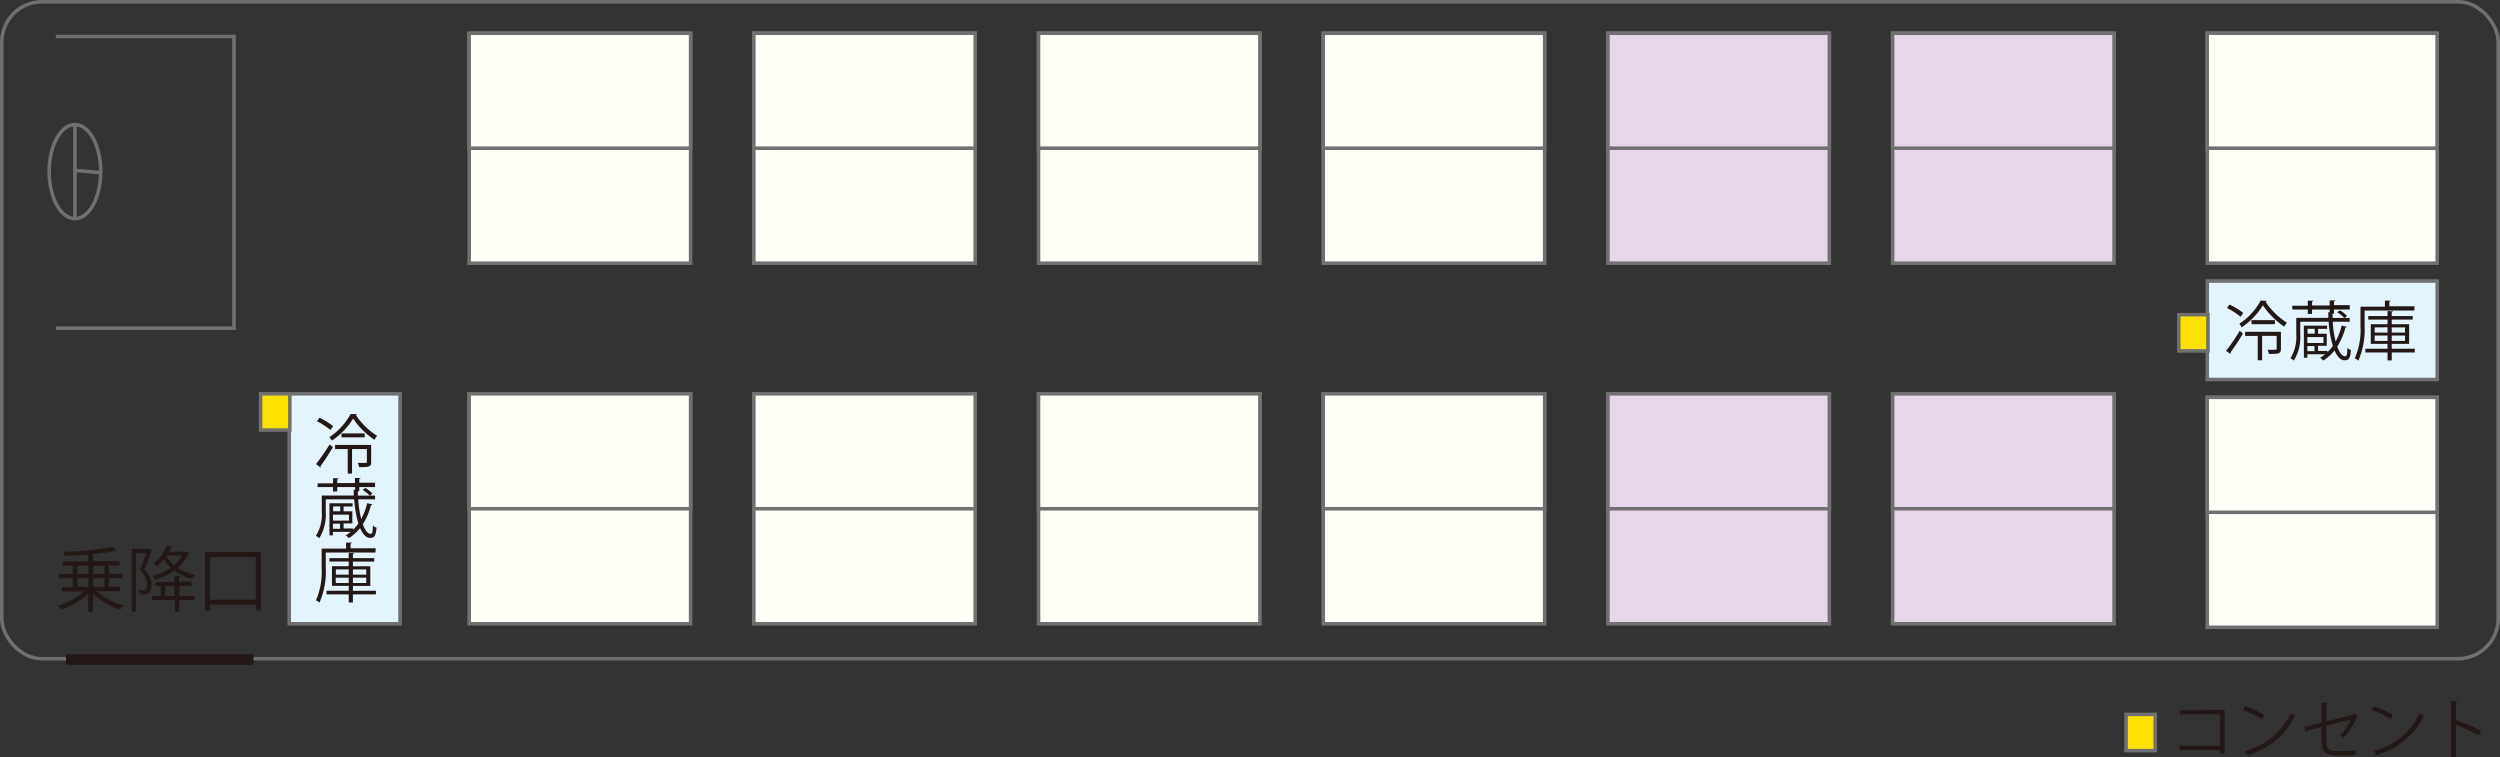 <svg id="Untitled-_u30DA_u30FC_u30B8_201" data-name="Untitled-%u30DA%u30FC%u30B8%201" xmlns="http://www.w3.org/2000/svg" width="351.94" height="106.57" viewBox="0 0 351.94 106.57"><rect x="0" y="0" width="351.94" height="106.57" fill="#333333" stroke="none"/><defs><style>.cls-1{fill:#fffef7;}.cls-1,.cls-2,.cls-4,.cls-5,.cls-6,.cls-8{stroke:#717071;stroke-width:0.5px;}.cls-1,.cls-2,.cls-4,.cls-5,.cls-6,.cls-7,.cls-8{stroke-miterlimit:10;}.cls-2{fill:none;}.cls-3{fill:#231815;}.cls-4{fill:#e4f4fd;}.cls-5{fill:#dbe6ed;}.cls-6{fill:#e7d6e9;}.cls-7{fill:#fff;stroke:#231815;stroke-width:1.5px;}.cls-8{fill:#ffe100;}</style></defs><rect class="cls-1" x="310.73" y="4.68" width="32.37" height="32.37"/><rect class="cls-1" x="310.73" y="55.94" width="32.37" height="32.37"/><rect class="cls-1" x="310.72" y="4.68" width="32.37" height="16.18"/><rect class="cls-1" x="310.72" y="55.94" width="32.37" height="16.18"/><rect class="cls-2" x="0.25" y="0.25" width="351.44" height="92.48" rx="5.67"/><path class="cls-3" d="M16.66,83.66H13.4a9.39,9.39,0,0,0,3.75,2,3,3,0,0,0-.47.6A10.27,10.27,0,0,1,12.83,84v2.57h-.66V84a10.74,10.74,0,0,1-3.81,2.26,3.11,3.11,0,0,0-.46-.57,9.87,9.87,0,0,0,3.7-2H8.47v-.6H10V81.84H8.05v-.6H10V80.06H8.58v-.6h3.59v-.95c-1.12.08-2.27.14-3.34.17a1.86,1.86,0,0,0-.16-.57,43.92,43.92,0,0,0,7-.69l.5.58a.16.16,0,0,1-.1,0h-.11a28.9,28.9,0,0,1-3.11.43v1h3.73v.6H15.08v1.18H17v.6H15.08v1.22h1.58Zm-6-3.6v1.18h1.55V80.06Zm0,1.78v1.22h1.55V81.84Zm3.81-1.78h-1.6v1.18h1.6Zm0,3V81.84h-1.6v1.22Z" transform="translate(0.25 -0.43)"/><path class="cls-3" d="M20.73,77.67l.43.26a.23.23,0,0,1-.08.09c-.26.75-.65,1.76-1,2.58a3.16,3.16,0,0,1,1,2.16c0,1.43-.88,1.39-1.65,1.36a1.59,1.59,0,0,0-.17-.59l.42,0c.39,0,.78,0,.78-.84a3.09,3.09,0,0,0-1-2c.31-.76.62-1.69.84-2.38H18.89v8.21h-.61V77.7h2.34ZM25,82.94v1.37h2.17v.6H25v1.6h-.64v-1.6H21.14v-.6h1.23V82.94h-.74v-.58h2.68v-.84l.84,0c0,.07-.07.12-.2.14v.65h1.76v.58Zm.95-4.88.43.21s-.06.07-.09.1a5.81,5.81,0,0,1-1.52,2,7.44,7.44,0,0,0,2.49,1,2.46,2.46,0,0,0-.41.55,7.14,7.14,0,0,1-2.56-1.17,9.21,9.21,0,0,1-2.7,1.3,2.12,2.12,0,0,0-.36-.54,8.09,8.09,0,0,0,2.57-1.14,6.11,6.11,0,0,1-1-1.18,7,7,0,0,1-1,1,2.3,2.3,0,0,0-.46-.42,6.57,6.57,0,0,0,1.89-2.52l.8.12c0,.08-.08.11-.2.12-.09.19-.2.4-.32.61h2.33ZM23,84.31h1.32V82.94H23Zm.11-5.67,0,0A5.28,5.28,0,0,0,24.23,80a5,5,0,0,0,1.17-1.36Z" transform="translate(0.25 -0.43)"/><path class="cls-3" d="M28.62,78.15h7.85v8.24h-.72v-.86H29.31v.91h-.69Zm.69,6.71h6.44v-6H29.31Z" transform="translate(0.25 -0.43)"/><rect class="cls-4" x="40.72" y="55.44" width="15.6" height="32.37"/><polyline class="cls-2" points="7.86 5.14 32.94 5.14 32.94 46.2 7.86 46.2"/><ellipse class="cls-2" cx="10.55" cy="24.16" rx="3.63" ry="6.62"/><line class="cls-2" x1="10.55" y1="30.78" x2="10.55" y2="17.53"/><line class="cls-2" x1="10.56" y1="23.99" x2="14.18" y2="24.32"/><rect class="cls-5" x="306.92" y="80.21"/><rect class="cls-1" x="106.12" y="4.68" width="31.17" height="32.37"/><rect class="cls-1" x="106.12" y="4.68" width="31.17" height="16.18"/><rect class="cls-1" x="186.28" y="4.68" width="31.17" height="32.37"/><rect class="cls-1" x="186.28" y="4.68" width="31.17" height="16.18"/><rect class="cls-1" x="146.2" y="4.68" width="31.17" height="32.37"/><rect class="cls-1" x="146.2" y="4.68" width="31.17" height="16.18"/><rect class="cls-1" x="66.05" y="4.68" width="31.17" height="32.37"/><rect class="cls-1" x="66.05" y="4.68" width="31.17" height="16.18"/><rect class="cls-6" x="226.36" y="4.68" width="31.17" height="32.37"/><rect class="cls-6" x="226.36" y="4.68" width="31.17" height="16.18"/><rect class="cls-6" x="266.44" y="4.68" width="31.17" height="32.37"/><rect class="cls-6" x="266.44" y="4.68" width="31.17" height="16.18"/><rect class="cls-1" x="106.12" y="55.44" width="31.17" height="32.37"/><rect class="cls-1" x="106.12" y="55.44" width="31.17" height="16.18"/><rect class="cls-1" x="186.28" y="55.44" width="31.17" height="32.37"/><rect class="cls-1" x="186.28" y="55.44" width="31.17" height="16.18"/><rect class="cls-1" x="146.2" y="55.44" width="31.17" height="32.37"/><rect class="cls-1" x="146.2" y="55.44" width="31.17" height="16.18"/><rect class="cls-1" x="66.05" y="55.44" width="31.17" height="32.37"/><rect class="cls-1" x="66.05" y="55.44" width="31.17" height="16.18"/><rect class="cls-6" x="226.36" y="55.44" width="31.17" height="32.37"/><rect class="cls-6" x="226.36" y="55.44" width="31.17" height="16.18"/><rect class="cls-6" x="266.44" y="55.44" width="31.17" height="32.37"/><rect class="cls-6" x="266.44" y="55.44" width="31.17" height="16.18"/><rect class="cls-4" x="310.73" y="39.56" width="32.37" height="13.87"/><path class="cls-3" d="M313.13,49.82A27,27,0,0,0,315.05,47l.45.39a30.89,30.89,0,0,1-1.73,2.63.39.39,0,0,1,0,.13.23.23,0,0,1,0,.11Zm.48-6.51a9.49,9.49,0,0,1,1.94,1.18l-.39.53a10.24,10.24,0,0,0-1.9-1.23Zm5.24-.52c0,.07-.07.11-.16.13a10.39,10.39,0,0,0,3,2.94,2.69,2.69,0,0,0-.38.55,11.23,11.23,0,0,1-3-3,10.1,10.1,0,0,1-3,3.11A3.52,3.52,0,0,0,315,46a9,9,0,0,0,3-3.26Zm2,4.35v2.39c0,.71-.29.73-1.7.73a1.77,1.77,0,0,0-.19-.59h.63c.66,0,.66,0,.66-.16v-1.8H318.2v3.44h-.61V47.72h-1.78v-.58Zm-4.17-1.64H320v.57h-3.26Z" transform="translate(0.25 -0.43)"/><path class="cls-3" d="M328.14,45.72a15,15,0,0,0,.41,2.78,9.05,9.05,0,0,0,.85-2.24l.73.18c0,.06-.09.1-.2.1a9.34,9.34,0,0,1-1.15,2.69c.33.9.72,1.35,1.06,1.35s.31-.23.36-1.16a1.39,1.39,0,0,0,.51.29c-.11,1.23-.34,1.44-.9,1.44s-1-.48-1.42-1.38a6,6,0,0,1-1.59,1.42,3.28,3.28,0,0,0-.43-.4,5,5,0,0,0,.71-.49h-2.51v.49h-.49V46.28h3.27v.45h-1.27v.68h1.22v1.7h-1.22v.72h1.33V50a6.34,6.34,0,0,0,.75-.87,15,15,0,0,1-.59-3.41h-4v1.75a6.39,6.39,0,0,1-.9,3.72,3.38,3.38,0,0,0-.48-.33,5.74,5.74,0,0,0,.82-3.39V45.18h4.51c0-.26,0-.52,0-.8h.19V44h-2.48v.62h-.6V44h-2.18v-.53h2.18v-.71l.78,0c0,.06-.06.11-.18.13v.54h2.48v-.71l.79,0c0,.07-.06.11-.18.13v.54h2.22V44h-2.22v.58h-.2c0,.21,0,.41,0,.61h1.65a4.36,4.36,0,0,0-1-.79l.38-.28a3.92,3.92,0,0,1,1,.78l-.34.29h.72v.54Zm-2.54,1h-1v.68h1Zm1.24,2v-.84h-2.27v.84Zm-2.27.43v.72h1v-.72Z" transform="translate(0.25 -0.43)"/><path class="cls-3" d="M339.63,44.15h-7v2.18a11,11,0,0,1-.88,4.88,2.1,2.1,0,0,0-.5-.34,9.92,9.92,0,0,0,.8-4.54V43.6h3.44v-.85l.81,0c0,.06-.06.11-.19.13v.67h3.55Zm.06,5.37v.53h-3.24v1.12h-.59V50.05h-3.12v-.53h3.12v-.68H333.5V46.07h2.36v-.65h-2.72v-.5h2.72v-.71l.76.06c0,.06-.06.1-.17.12v.53h2.95v.5h-2.95v.65h2.45v2.77h-2.45v.68Zm-5.64-3v.73h1.81V46.5Zm0,1.91h1.81v-.76h-1.81Zm4.27-1.91h-1.87v.73h1.87Zm0,1.91v-.76h-1.87v.76Z" transform="translate(0.25 -0.43)"/><path class="cls-3" d="M312.94,100.39v6.14h-.66V106h-5.72v-.61h5.72V101h-5.63v-.6Z" transform="translate(0.25 -0.43)"/><path class="cls-3" d="M315.79,99.85a11.32,11.32,0,0,1,2.71,1.23l-.35.58a10.87,10.87,0,0,0-2.65-1.26Zm0,6.29a9.69,9.69,0,0,0,6.45-5.32,3.19,3.19,0,0,0,.59.37,10.42,10.42,0,0,1-6.43,5.45.28.28,0,0,1-.12.21Z" transform="translate(0.25 -0.43)"/><path class="cls-3" d="M331.73,101.19a.33.33,0,0,1-.15.1,9.43,9.43,0,0,1-1.9,3,4.54,4.54,0,0,0-.54-.33,6.46,6.46,0,0,0,1.55-2.25l-3.47.91v2.35c0,.89.53,1.19,1.26,1.19H330a12.08,12.08,0,0,0,1.35-.1c0,.2,0,.44,0,.63a12.52,12.52,0,0,1-1.35.08h-1.51c-1.15,0-1.91-.54-1.91-1.79v-2.2l-2.28.59-.16-.6,2.44-.61V99.36l.88,0c0,.11-.1.16-.22.18V102l3.83-1,.1-.08Z" transform="translate(0.25 -0.43)"/><path class="cls-3" d="M333.92,99.85a11.42,11.42,0,0,1,2.7,1.23l-.34.58a10.87,10.87,0,0,0-2.65-1.26Zm0,6.29a9.71,9.71,0,0,0,6.46-5.32,2.83,2.83,0,0,0,.58.37,10.38,10.38,0,0,1-6.42,5.45.32.32,0,0,1-.12.21Z" transform="translate(0.25 -0.43)"/><path class="cls-3" d="M348.67,103.94a31.75,31.75,0,0,0-3.18-1.48V107h-.68V99.12l.91,0c0,.1-.08.16-.23.19V102l.13-.19a32.14,32.14,0,0,1,3.42,1.51Z" transform="translate(0.25 -0.43)"/><path class="cls-3" d="M44.24,65.76A30.24,30.24,0,0,0,46.15,63l.46.39c-.55.93-1.25,2-1.73,2.64a.35.35,0,0,1,0,.13.23.23,0,0,1,0,.11Zm.48-6.52a9.85,9.85,0,0,1,1.93,1.18l-.38.54a11.17,11.17,0,0,0-1.9-1.24ZM50,58.73c0,.07-.07.11-.16.12a10.26,10.26,0,0,0,3,2.94,2.4,2.4,0,0,0-.38.56,11.13,11.13,0,0,1-3-3,9.93,9.93,0,0,1-3,3.11,2.74,2.74,0,0,0-.35-.49,9.07,9.07,0,0,0,3-3.26Zm2,4.34v2.4c0,.7-.29.72-1.7.72a1.85,1.85,0,0,0-.19-.59h.62c.67,0,.67,0,.67-.15V63.65H49.31V67.1H48.7V63.65H46.92v-.58Zm-4.17-1.63h3.26V62H47.83Z" transform="translate(0.25 -0.43)"/><path class="cls-3" d="M50.18,70.72a14.92,14.92,0,0,0,.42,2.78,9.29,9.29,0,0,0,.84-2.24l.74.18c0,.06-.09.1-.2.1a9.5,9.5,0,0,1-1.15,2.69c.32.9.71,1.35,1.06,1.35s.3-.23.36-1.16a1.32,1.32,0,0,0,.51.29c-.11,1.23-.35,1.44-.91,1.44s-1-.48-1.41-1.38a6.13,6.13,0,0,1-1.59,1.42,2.83,2.83,0,0,0-.44-.4,4.47,4.47,0,0,0,.71-.49h-2.5v.49h-.49V71.28h3.26v.45H48.12v.68h1.23v1.7H48.12v.72h1.34V75a6.28,6.28,0,0,0,.74-.87,16.19,16.19,0,0,1-.59-3.41h-4v1.75a6.38,6.38,0,0,1-.91,3.72,2.89,2.89,0,0,0-.48-.33,5.64,5.64,0,0,0,.83-3.39V70.19h4.5c0-.27,0-.53,0-.81h.19V69H47.23v.62h-.6V69H44.46v-.53h2.17v-.71l.79,0c0,.06-.07.11-.19.13v.54h2.49v-.71l.79,0c0,.07-.07.11-.18.13v.54h2.22V69H50.33v.58h-.2c0,.21,0,.42,0,.62H51.8a4.62,4.62,0,0,0-1-.8l.37-.28a3.79,3.79,0,0,1,1,.79l-.34.29h.72v.53Zm-2.54,1h-1v.68h1Zm1.24,2v-.84H46.62v.84Zm-2.26.43v.72h1v-.72Z" transform="translate(0.25 -0.43)"/><path class="cls-3" d="M52.61,78.21h-7v2.18a11,11,0,0,1-.88,4.88,1.81,1.81,0,0,0-.5-.33,10,10,0,0,0,.8-4.55V77.66h3.44v-.85l.81,0c0,.07-.06.11-.18.13v.67h3.54Zm.06,5.38v.52H49.43v1.13h-.59V84.11H45.72v-.52h3.12v-.68H46.48V80.14h2.36v-.66H46.12V79h2.72v-.71l.76,0c0,.07-.05.1-.17.12V79h3v.49h-3v.66h2.45v2.77H49.43v.68Zm-5.64-3v.74h1.81v-.74Zm0,1.91h1.81v-.75H47Zm4.28-1.91H49.43v.74h1.88Zm0,1.91v-.75H49.43v.75Z" transform="translate(0.25 -0.43)"/><line class="cls-7" x1="9.29" y1="92.85" x2="35.69" y2="92.85"/><rect class="cls-8" x="299.3" y="100.57" width="4.11" height="5.1"/><rect class="cls-8" x="306.72" y="44.3" width="4.11" height="5.1"/><rect class="cls-8" x="36.69" y="55.44" width="4.11" height="5.1"/></svg>